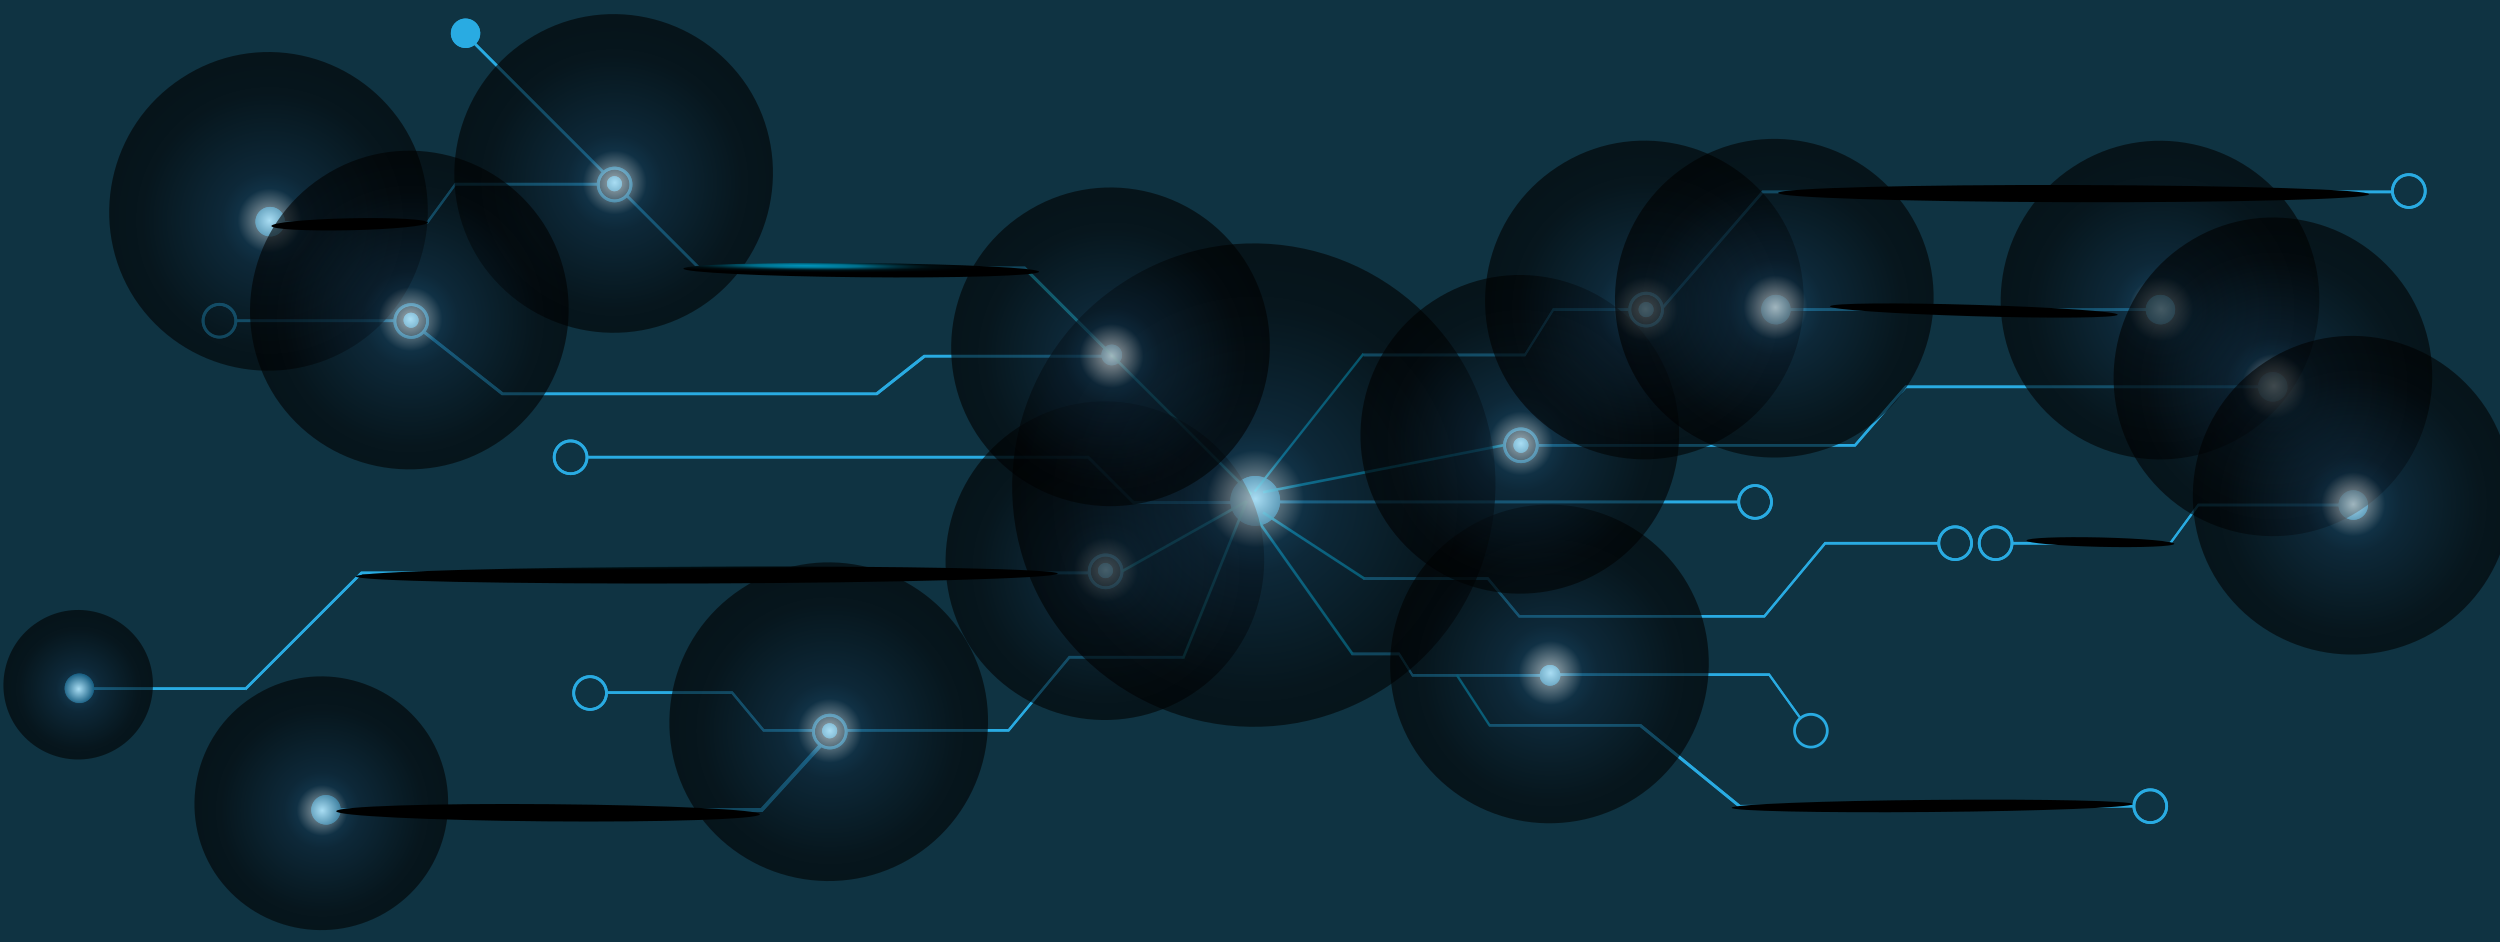 <?xml version="1.0" encoding="UTF-8"?>
<svg xmlns="http://www.w3.org/2000/svg" xmlns:xlink="http://www.w3.org/1999/xlink" viewBox="0 0 4232 1595.4">
  <rect x="0" y="0" width="4232" height="1595.4" fill="#808080" stroke="none"/>
  <defs>
    <style>
      .cls-1 {
        fill: url(#Unbenannter_Verlauf_157-3);
      }

      .cls-1, .cls-2, .cls-3, .cls-4, .cls-5, .cls-6, .cls-7, .cls-8, .cls-9, .cls-10, .cls-11, .cls-12, .cls-13, .cls-14, .cls-15, .cls-16, .cls-17, .cls-18, .cls-19, .cls-20, .cls-21, .cls-22, .cls-23, .cls-24, .cls-25 {
        isolation: isolate;
      }

      .cls-1, .cls-2, .cls-3, .cls-8, .cls-11, .cls-13, .cls-15, .cls-21 {
        mix-blend-mode: screen;
      }

      .cls-2 {
        fill: url(#Unbenannter_Verlauf_157-8);
      }

      .cls-26 {
        fill: #29abe2;
      }

      .cls-3 {
        fill: url(#Unbenannter_Verlauf_157-4);
      }

      .cls-27 {
        stroke: #20c7e2;
      }

      .cls-27, .cls-28, .cls-29 {
        fill: none;
        stroke-miterlimit: 10;
      }

      .cls-27, .cls-29 {
        stroke-width: 4.5px;
      }

      .cls-4 {
        fill: url(#Unbenannter_Verlauf_193-8);
      }

      .cls-4, .cls-5, .cls-6, .cls-7, .cls-9, .cls-10, .cls-14, .cls-16, .cls-17, .cls-18, .cls-19, .cls-20, .cls-22, .cls-23, .cls-24, .cls-25 {
        mix-blend-mode: color-dodge;
        opacity: .6;
      }

      .cls-5 {
        fill: url(#Unbenannter_Verlauf_193-12);
      }

      .cls-6 {
        fill: url(#Unbenannter_Verlauf_193-7);
      }

      .cls-7 {
        fill: url(#Unbenannter_Verlauf_193-14);
      }

      .cls-8 {
        fill: url(#Unbenannter_Verlauf_157-5);
      }

      .cls-28 {
        stroke-width: 4px;
      }

      .cls-28, .cls-29 {
        stroke: #0dc8f9;
      }

      .cls-9 {
        fill: url(#Unbenannter_Verlauf_193-13);
      }

      .cls-10 {
        fill: url(#Unbenannter_Verlauf_193-10);
      }

      .cls-11 {
        fill: url(#Unbenannter_Verlauf_157-7);
      }

      .cls-30 {
        fill: #0f3342;
      }

      .cls-13 {
        fill: url(#Unbenannter_Verlauf_157);
      }

      .cls-14 {
        fill: url(#Unbenannter_Verlauf_193-4);
      }

      .cls-15 {
        fill: url(#Unbenannter_Verlauf_157-2);
      }

      .cls-16 {
        fill: url(#Unbenannter_Verlauf_193-2);
      }

      .cls-17 {
        fill: url(#Unbenannter_Verlauf_193);
      }

      .cls-18 {
        fill: url(#Unbenannter_Verlauf_193-5);
      }

      .cls-19 {
        fill: url(#Unbenannter_Verlauf_193-16);
      }

      .cls-20 {
        fill: url(#Unbenannter_Verlauf_193-9);
      }

      .cls-31 {
        mix-blend-mode: overlay;
      }

      .cls-21 {
        fill: url(#Unbenannter_Verlauf_157-6);
      }

      .cls-22 {
        fill: url(#Unbenannter_Verlauf_193-15);
      }

      .cls-23 {
        fill: url(#Unbenannter_Verlauf_193-6);
      }

      .cls-24 {
        fill: url(#Unbenannter_Verlauf_193-11);
      }

      .cls-25 {
        fill: url(#Unbenannter_Verlauf_193-3);
      }
    </style>
    <radialGradient id="Unbenannter_Verlauf_193" data-name="Unbenannter Verlauf 193" cx="3157.4" cy="5200.2" fx="3157.4" fy="5200.2" r="270.8" gradientTransform="translate(7121.2 114.2) rotate(-123.1) scale(1 -1)" gradientUnits="userSpaceOnUse">
      <stop offset="0" stop-color="#fff"/>
      <stop offset=".2" stop-color="#113047"/>
      <stop offset=".3" stop-color="#0c2132"/>
      <stop offset=".6" stop-color="#050f16"/>
      <stop offset=".8" stop-color="#010305"/>
      <stop offset="1" stop-color="#000"/>
    </radialGradient>
    <radialGradient id="Unbenannter_Verlauf_193-2" data-name="Unbenannter Verlauf 193" cx="3422.7" cy="5724.7" fx="3422.7" fy="5724.7" r="270.8" xlink:href="#Unbenannter_Verlauf_193"/>
    <radialGradient id="Unbenannter_Verlauf_193-3" data-name="Unbenannter Verlauf 193" cx="3152.6" cy="5616.1" fx="3152.6" fy="5616.1" r="270.8" xlink:href="#Unbenannter_Verlauf_193"/>
    <radialGradient id="Unbenannter_Verlauf_193-4" data-name="Unbenannter Verlauf 193" cx="2934.7" cy="6428.6" fx="2934.7" fy="6428.6" r="127" xlink:href="#Unbenannter_Verlauf_193"/>
    <radialGradient id="Unbenannter_Verlauf_193-5" data-name="Unbenannter Verlauf 193" cx="2537.4" cy="6195.5" fx="2537.4" fy="6195.5" r="215.6" xlink:href="#Unbenannter_Verlauf_193"/>
    <radialGradient id="Unbenannter_Verlauf_193-6" data-name="Unbenannter Verlauf 193" cx="2181.2" cy="5402" fx="2181.2" fy="5402" r="270.8" xlink:href="#Unbenannter_Verlauf_193"/>
    <radialGradient id="Unbenannter_Verlauf_193-7" data-name="Unbenannter Verlauf 193" cx="2154.2" cy="4861.5" fx="2154.2" fy="4861.5" r="270.8" xlink:href="#Unbenannter_Verlauf_193"/>
    <radialGradient id="Unbenannter_Verlauf_193-8" data-name="Unbenannter Verlauf 193" cx="2116.5" cy="4584" fx="2116.5" fy="4584" r="410.8" xlink:href="#Unbenannter_Verlauf_193"/>
    <radialGradient id="Unbenannter_Verlauf_193-9" data-name="Unbenannter Verlauf 193" cx="1596.8" cy="4326.5" fx="1596.8" fy="4326.5" r="270.8" xlink:href="#Unbenannter_Verlauf_193"/>
    <radialGradient id="Unbenannter_Verlauf_193-10" data-name="Unbenannter Verlauf 193" cx="1949.8" cy="4156.3" fx="1949.8" fy="4156.3" r="270.8" xlink:href="#Unbenannter_Verlauf_193"/>
    <radialGradient id="Unbenannter_Verlauf_193-11" data-name="Unbenannter Verlauf 193" cx="2025.1" cy="3855.4" fx="2025.1" fy="3855.4" r="270.8" xlink:href="#Unbenannter_Verlauf_193"/>
    <radialGradient id="Unbenannter_Verlauf_193-12" data-name="Unbenannter Verlauf 193" cx="1907.5" cy="3669.6" fx="1907.5" fy="3669.6" r="270.8" xlink:href="#Unbenannter_Verlauf_193"/>
    <radialGradient id="Unbenannter_Verlauf_193-13" data-name="Unbenannter Verlauf 193" cx="1548.3" cy="3124.4" fx="1548.3" fy="3124.4" r="270.8" xlink:href="#Unbenannter_Verlauf_193"/>
    <radialGradient id="Unbenannter_Verlauf_193-14" data-name="Unbenannter Verlauf 193" cx="1335.1" cy="3035.2" fx="1335.1" fy="3035.2" r="270.8" xlink:href="#Unbenannter_Verlauf_193"/>
    <radialGradient id="Unbenannter_Verlauf_193-15" data-name="Unbenannter Verlauf 193" cx="1094" cy="3032.2" fx="1094" fy="3032.2" r="270.8" xlink:href="#Unbenannter_Verlauf_193"/>
    <radialGradient id="Unbenannter_Verlauf_193-16" data-name="Unbenannter Verlauf 193" cx="2452.2" cy="4655.9" fx="2452.2" fy="4655.9" xlink:href="#Unbenannter_Verlauf_193"/>
    <radialGradient id="Unbenannter_Verlauf_157" data-name="Unbenannter Verlauf 157" cx="408.1" cy="1795" fx="408.1" fy="1795" r="7.2" gradientTransform="translate(-23457.3 -3232.7) rotate(.1) scale(69.4 1.9) skewX(-.7)" gradientUnits="userSpaceOnUse">
      <stop offset="0" stop-color="#00caff"/>
      <stop offset="0" stop-color="#00c3f7"/>
      <stop offset="0" stop-color="#0096bd"/>
      <stop offset=".3" stop-color="#006e8b"/>
      <stop offset=".4" stop-color="#004c60"/>
      <stop offset=".5" stop-color="#00303d"/>
      <stop offset=".6" stop-color="#001b22"/>
      <stop offset=".7" stop-color="#000c0f"/>
      <stop offset=".9" stop-color="#000203"/>
      <stop offset="1" stop-color="#000"/>
    </radialGradient>
    <radialGradient id="Unbenannter_Verlauf_157-2" data-name="Unbenannter Verlauf 157" cx="418.9" cy="2072.9" fx="418.9" fy="2072.9" r="7.2" gradientTransform="translate(-10048.3 -2538.5) rotate(1.7) scale(33.8 1.3) skewX(-.6)" xlink:href="#Unbenannter_Verlauf_157"/>
    <radialGradient id="Unbenannter_Verlauf_157-3" data-name="Unbenannter Verlauf 157" cx="429.6" cy="3394.5" fx="429.6" fy="3394.5" r="7.2" gradientTransform="translate(-15238.2 -3140.4) rotate(-.5) scale(47.1 1.4) skewX(-.7)" xlink:href="#Unbenannter_Verlauf_157"/>
    <radialGradient id="Unbenannter_Verlauf_157-4" data-name="Unbenannter Verlauf 157" cx="413.6" cy="2726.4" fx="413.6" fy="2726.4" r="7.2" gradientTransform="translate(-3297.9 -2131.3) rotate(1.3) scale(17.3 1.1) skewX(-.3)" xlink:href="#Unbenannter_Verlauf_157"/>
    <radialGradient id="Unbenannter_Verlauf_157-5" data-name="Unbenannter Verlauf 157" cx="382" cy="2266.9" fx="382" fy="2266.9" r="7.2" gradientTransform="translate(-28165.7 -3253.3) rotate(-.2) scale(82.4 1.9) skewX(-.7)" xlink:href="#Unbenannter_Verlauf_157"/>
    <radialGradient id="Unbenannter_Verlauf_157-6" data-name="Unbenannter Verlauf 157" cx="382.5" cy="1886.5" fx="382.5" fy="1886.5" r="7.2" gradientTransform="translate(-13734.1 -2700.4) rotate(.5) scale(41.7 1.6) skewX(-.6)" xlink:href="#Unbenannter_Verlauf_157"/>
    <radialGradient id="Unbenannter_Verlauf_157-7" data-name="Unbenannter Verlauf 157" cx="371.7" cy="1814.5" fx="371.7" fy="1814.5" r="7.2" gradientTransform="translate(-6223.1 -1927.5) rotate(-1.3) scale(18.4 1.3) skewX(-.2)" xlink:href="#Unbenannter_Verlauf_157"/>
    <radialGradient id="Unbenannter_Verlauf_157-8" data-name="Unbenannter Verlauf 157" cx="382.6" cy="2571.9" fx="382.6" fy="2571.9" r="7.2" gradientTransform="translate(-16833.1 -3765.3) rotate(.4) scale(49.7 1.9) skewX(-.6)" xlink:href="#Unbenannter_Verlauf_157"/>
  </defs>
  <g class="cls-12">
    <g id="Layer_1">
      <rect class="cls-30" x="-1.3" y="-11.7" width="4233.8" height="1606.9"/>
      <g>
        <g>
          <g>
            <path class="cls-26" d="M1882,618.4c-6.7,0-12.7-3.7-15.7-9.7-2.1-4.2-2.4-8.9-.9-13.4,1.5-4.4,4.6-8,8.8-10.1,2.4-1.2,5-1.8,7.7-1.8,6.7,0,12.7,3.7,15.7,9.7,4.3,8.6.7,19.2-7.9,23.5-2.4,1.2-5.1,1.8-7.7,1.8Z"/>
            <path class="cls-26" d="M2111.1,867.2c-9.1,0-16.6-6.9-17.4-15.9-.4-4.7,1-9.2,4-12.8,3-3.6,7.2-5.8,11.9-6.2h.2c10.6,0,18,6.8,18.8,15.9.4,4.7-1,9.2-4,12.8-3,3.6-7.2,5.8-11.9,6.2h-1.6Z"/>
          </g>
          <rect class="cls-26" x="2110.7" y="847.5" width="832.6" height="4.4"/>
          <polygon class="cls-26" points="2987.5 1045.4 2571 1045.4 2517.9 981.6 2308.2 981.6 2308.2 977.2 2519.4 977.2 2572.5 1041.1 2986 1041.1 3088.8 917.4 3281.9 917.4 3281.9 921.8 3090.3 921.8 2987.5 1045.4"/>
          <polygon class="cls-26" points="2624 1145.4 2390.5 1145.4 2367.8 1109.1 2288.1 1109.1 2288.1 1104.7 2369 1104.7 2391.7 1141 2624 1141 2624 1145.4"/>
          <rect class="cls-26" x="110.2" y="1163.6" width="304.5" height="4.4"/>
          <polygon class="cls-26" points="3610.8 1366.9 2943.6 1366.9 2775.4 1230 2520.7 1230 2520.7 1225.6 2777.7 1225.6 2945.8 1362.6 3610.8 1362.6 3610.8 1366.9"/>
          <polygon class="cls-26" points="3674.5 921.8 3404.5 921.8 3404.5 917.4 3673.2 917.4 3720.6 852.7 3962.4 852.7 3962.4 857 3721.9 857 3674.5 921.8"/>
          <polygon class="cls-26" points="2582 603.1 2308.2 603.1 2308.2 598.7 2580.8 598.7 2628.8 521.9 2756.5 521.9 2756.5 526.3 2630 526.3 2582 603.1"/>
          <rect class="cls-26" x="2999.8" y="521.9" width="639.2" height="4.4"/>
          <polygon class="cls-26" points="3141 756 2604.7 756 2604.7 751.6 3139.4 751.6 3225.2 652.6 3827.4 652.6 3827.4 657 3226.8 657 3141 756"/>
          <g>
            <polyline class="cls-26" points="1023.1 290.2 791.5 58.6 785.3 58.6 1019.4 292.6"/>
            <path class="cls-26" d="M1059.1,332.4l122.9,123c1.8-1,0-3,1.9-3.9-2,1,0,2.9-1.9,3.9l.2.2h551.2l146.6,146.6,3.1-3.1-147.8-147.8h-551.2l-121.9-121.9"/>
          </g>
          <polygon class="cls-26" points="4050.2 322.7 2983.1 322.7 2812.2 520.4 2814.9 523.5 2984.7 327.1 4050.2 327.1 4050.2 322.7"/>
          <polygon class="cls-26" points="3044.8 1214.8 3049.2 1214.8 2995.6 1139.9 2623.7 1139.9 2623.7 1144.3 2994.3 1144.3 3044.8 1214.8"/>
          <g>
            <path class="cls-26" d="M3378.2,891.7c-15.4,0-27.9,12.5-27.9,27.9s12.5,27.9,27.9,27.9,27.9-12.5,27.9-27.9-12.5-27.9-27.9-27.9ZM3378.2,947.1c-15.2,0-27.6-12.4-27.6-27.6s12.4-27.6,27.6-27.6,27.6,12.4,27.6,27.6-12.4,27.6-27.6,27.6Z"/>
            <path class="cls-26" d="M3378.2,949.6c-16.6,0-30.1-13.5-30.1-30.1s13.5-30.1,30.1-30.1,30.1,13.5,30.1,30.1-13.5,30.1-30.1,30.1ZM3378.2,894.2c-14,0-25.4,11.4-25.4,25.4s11.4,25.4,25.4,25.4,25.4-11.4,25.4-25.4-11.4-25.4-25.4-25.4Z"/>
          </g>
          <g>
            <path class="cls-26" d="M3309.7,891.7c-15.4,0-27.9,12.5-27.9,27.9s12.5,27.9,27.9,27.9,27.9-12.5,27.9-27.9-12.5-27.9-27.9-27.9ZM3309.7,947.1c-15.2,0-27.6-12.4-27.6-27.6s12.4-27.6,27.6-27.6,27.6,12.4,27.6,27.6-12.4,27.6-27.6,27.6Z"/>
            <path class="cls-26" d="M3309.7,949.6c-16.6,0-30.1-13.5-30.1-30.1s13.5-30.1,30.1-30.1,30.1,13.5,30.1,30.1-13.5,30.1-30.1,30.1ZM3309.7,894.2c-14,0-25.4,11.4-25.4,25.4s11.4,25.4,25.4,25.4,25.4-11.4,25.4-25.4-11.4-25.4-25.4-25.4Z"/>
          </g>
          <g>
            <path class="cls-26" d="M2971,821.8c-15.4,0-27.9,12.5-27.9,27.9s12.5,27.9,27.9,27.9,27.9-12.5,27.9-27.9-12.5-27.9-27.9-27.9ZM2971,877.3c-15.2,0-27.6-12.4-27.6-27.6s12.4-27.6,27.6-27.6,27.6,12.4,27.6,27.6-12.4,27.6-27.6,27.6Z"/>
            <path class="cls-26" d="M2971,879.8c-16.6,0-30.1-13.5-30.1-30.1s13.5-30.1,30.1-30.1,30.1,13.5,30.1,30.1-13.5,30.1-30.1,30.1ZM2971,824.3c-14,0-25.4,11.4-25.4,25.4s11.4,25.4,25.4,25.4,25.4-11.4,25.4-25.4-11.4-25.4-25.4-25.4Z"/>
          </g>
          <g>
            <path class="cls-26" d="M3640,1336.9c-15.4,0-27.9,12.5-27.9,27.9s12.5,27.9,27.9,27.9,27.9-12.5,27.9-27.9-12.5-27.9-27.9-27.9ZM3640,1392.3c-15.2,0-27.6-12.4-27.6-27.6s12.4-27.6,27.6-27.6,27.6,12.4,27.6,27.6-12.4,27.6-27.6,27.6Z"/>
            <path class="cls-26" d="M3640,1394.8c-16.6,0-30.1-13.5-30.1-30.1s13.5-30.1,30.1-30.1,30.1,13.5,30.1,30.1-13.5,30.1-30.1,30.1ZM3640,1339.4c-14,0-25.4,11.4-25.4,25.4s11.4,25.4,25.4,25.4,25.4-11.4,25.4-25.4-11.4-25.4-25.4-25.4Z"/>
          </g>
          <g>
            <path class="cls-26" d="M2574.6,726c-15.4,0-27.9,12.5-27.9,27.9s12.5,27.9,27.9,27.9,27.9-12.5,27.9-27.9-12.5-27.9-27.9-27.9ZM2574.6,781.4c-15.2,0-27.6-12.4-27.6-27.6s12.4-27.6,27.6-27.6,27.6,12.4,27.6,27.6-12.4,27.6-27.6,27.6Z"/>
            <path class="cls-26" d="M2574.6,783.9c-16.6,0-30.1-13.5-30.1-30.1s13.5-30.1,30.1-30.1,30.1,13.5,30.1,30.1-13.5,30.1-30.1,30.1ZM2574.6,728.5c-14,0-25.4,11.4-25.4,25.4s11.4,25.4,25.4,25.4,25.4-11.4,25.4-25.4-11.4-25.4-25.4-25.4Z"/>
          </g>
          <g>
            <path class="cls-26" d="M2786.6,496.3c-15.4,0-27.9,12.5-27.9,27.9s12.5,27.9,27.9,27.9,27.9-12.5,27.9-27.9-12.5-27.9-27.9-27.9ZM2786.6,551.7c-15.2,0-27.6-12.4-27.6-27.6s12.4-27.6,27.6-27.6,27.6,12.4,27.6,27.6-12.4,27.6-27.6,27.6Z"/>
            <path class="cls-26" d="M2786.6,554.2c-16.6,0-30.1-13.5-30.1-30.1s13.5-30.1,30.1-30.1,30.1,13.5,30.1,30.1-13.5,30.1-30.1,30.1ZM2786.6,498.8c-14,0-25.4,11.4-25.4,25.4s11.4,25.4,25.4,25.4,25.4-11.4,25.4-25.4-11.4-25.4-25.4-25.4Z"/>
          </g>
          <path class="cls-26" d="M2124.9,890c-16.1,0-30.6-9-37.7-23.4-5-10.1-5.8-21.5-2.2-32.1,3.6-10.7,11.1-19.3,21.2-24.3,5.9-2.9,12.1-4.4,18.6-4.4,16.1,0,30.6,9,37.8,23.4,10.3,20.8,1.7,46.1-19.1,56.4-5.9,2.9-12.2,4.4-18.6,4.4Z"/>
          <path class="cls-26" d="M3006.3,549c-9.5,0-18.1-5.3-22.3-13.8-3-6-3.4-12.7-1.3-19,2.1-6.3,6.6-11.4,12.5-14.4,3.5-1.7,7.2-2.6,11-2.6,9.5,0,18.1,5.3,22.4,13.9,6.1,12.3,1,27.3-11.3,33.4-3.5,1.7-7.2,2.6-11,2.6Z"/>
          <path class="cls-26" d="M2786.6,536.8c-4.9,0-9.2-2.7-11.4-7.1-1.5-3-1.7-6.5-.7-9.7,1.1-3.2,3.4-5.8,6.4-7.3,1.8-.9,3.7-1.3,5.6-1.3,4.9,0,9.2,2.7,11.4,7.1,3.1,6.3.5,13.9-5.8,17-1.8.9-3.7,1.3-5.6,1.3Z"/>
          <path class="cls-26" d="M2574.7,766.5c-4.9,0-9.2-2.7-11.4-7.1-1.5-3-1.7-6.5-.7-9.7,1.1-3.2,3.4-5.8,6.4-7.3,1.8-.9,3.7-1.3,5.6-1.3,4.9,0,9.2,2.7,11.4,7.1,3.1,6.3.5,13.9-5.8,17-1.8.9-3.7,1.3-5.6,1.3Z"/>
          <path class="cls-26" d="M3657.2,549c-9.5,0-18.1-5.3-22.3-13.8-3-6-3.4-12.7-1.3-19,2.1-6.3,6.6-11.4,12.5-14.4,3.5-1.7,7.2-2.6,11-2.6,9.5,0,18.1,5.3,22.4,13.9,6.1,12.3,1,27.3-11.3,33.4-3.5,1.7-7.2,2.6-11,2.6Z"/>
          <path class="cls-26" d="M3847.3,679.7c-9.5,0-18.1-5.3-22.3-13.8-3-6-3.4-12.7-1.3-19,2.1-6.3,6.6-11.4,12.5-14.4,3.5-1.7,7.2-2.6,11-2.6,9.5,0,18.1,5.3,22.4,13.9,6.1,12.3,1,27.3-11.3,33.4-3.5,1.7-7.2,2.6-11,2.6Z"/>
          <path class="cls-26" d="M3983.6,879.8c-9.5,0-18.1-5.3-22.3-13.8-3-6-3.4-12.7-1.3-19,2.1-6.3,6.6-11.4,12.5-14.4,3.5-1.7,7.2-2.6,11-2.6,9.5,0,18.1,5.3,22.4,13.9,6.1,12.3,1,27.3-11.3,33.4-3.5,1.7-7.2,2.6-11,2.6Z"/>
          <path class="cls-26" d="M2624,1160.7c-6.7,0-12.7-3.7-15.7-9.7-2.1-4.2-2.4-8.9-.9-13.4,1.5-4.4,4.6-8,8.8-10.1,2.4-1.2,5-1.8,7.7-1.8,6.7,0,12.7,3.7,15.7,9.7,4.3,8.6.7,19.2-7.9,23.5-2.4,1.2-5.1,1.8-7.7,1.8Z"/>
          <polygon class="cls-26" points="1917.9 852.9 2110.2 852.9 2110.2 848.5 1919.7 848.5 1842.9 771.7 995.8 771.7 995.8 776.1 1841.1 776.1 1917.9 852.9"/>
          <g>
            <polyline class="cls-26" points="715.4 563.3 849.4 668.9 1485.1 668.9 1566.1 605.1 1886.2 605.1 1886.2 600.7 1563.8 600.7 1482.8 664.5 851.7 664.5 718.8 559.8"/>
            <polyline class="cls-26" points="668.6 540.8 399.9 540.8 399.9 545.2 668.5 545.2"/>
          </g>
          <g>
            <path class="cls-26" d="M4077.7,295.5c-15.4,0-27.9,12.5-27.9,27.9s12.5,27.9,27.9,27.9,27.9-12.5,27.9-27.9-12.5-27.9-27.9-27.9ZM4077.7,351c-15.2,0-27.6-12.4-27.6-27.6s12.4-27.6,27.6-27.6,27.6,12.4,27.6,27.6-12.4,27.6-27.6,27.6Z"/>
            <path class="cls-26" d="M4077.7,353.5c-16.6,0-30.1-13.5-30.1-30.1s13.5-30.1,30.1-30.1,30.1,13.5,30.1,30.1-13.5,30.1-30.1,30.1ZM4077.7,298c-14,0-25.4,11.4-25.4,25.4s11.4,25.4,25.4,25.4,25.4-11.4,25.4-25.4-11.4-25.4-25.4-25.4Z"/>
          </g>
          <g>
            <polyline class="cls-26" points="1376.8 1238.4 1291.7 1238.4 1238.6 1174.6 1028.9 1174.6 1028.9 1170.3 1240.1 1170.3 1293.2 1234.1 1376.9 1234.1"/>
            <polyline class="cls-26" points="1431.9 1234.1 1706.7 1234.1 1809.5 1110.4 2002.6 1110.4 2002.6 1114.8 1811 1114.8 1708.2 1238.4 1432.1 1238.4"/>
          </g>
          <polygon class="cls-26" points="1845.8 967.6 611.1 967.6 413.4 1165.3 416.5 1168.4 612.9 972 1845.8 972 1845.8 967.6"/>
          <g>
            <path class="cls-26" d="M1871.4,978.6c-4.9,0-9.2-2.7-11.4-7.1-1.5-3-1.7-6.5-.7-9.7,1.1-3.2,3.4-5.8,6.4-7.3,1.8-.9,3.7-1.3,5.6-1.3,4.9,0,9.2,2.7,11.4,7.1,3.1,6.3.5,13.9-5.8,17-1.8.9-3.7,1.3-5.6,1.3Z"/>
            <g>
              <path class="cls-26" d="M1871.6,939.4c-15.4,0-27.9,12.5-27.9,27.9s12.5,27.9,27.9,27.9,27.9-12.5,27.9-27.9-12.5-27.9-27.9-27.9ZM1871.6,994.8c-15.2,0-27.6-12.4-27.6-27.6s12.4-27.6,27.6-27.6,27.6,12.4,27.6,27.6-12.4,27.6-27.6,27.6Z"/>
              <path class="cls-26" d="M1871.6,997.3c-16.6,0-30.1-13.5-30.1-30.1s13.5-30.1,30.1-30.1,30.1,13.5,30.1,30.1-13.5,30.1-30.1,30.1ZM1871.6,941.9c-14,0-25.4,11.4-25.4,25.4s11.4,25.4,25.4,25.4,25.4-11.4,25.4-25.4-11.4-25.4-25.4-25.4Z"/>
            </g>
          </g>
          <path class="cls-26" d="M788.1,81.2c-9.5,0-18.1-5.3-22.3-13.8-3-6-3.4-12.7-1.3-19,2.1-6.3,6.6-11.4,12.5-14.4,3.5-1.7,7.2-2.6,11-2.6,9.5,0,18.1,5.3,22.4,13.9,6.1,12.3,1,27.3-11.3,33.4-3.5,1.7-7.2,2.6-11,2.6Z"/>
          <path class="cls-26" d="M134.4,1190c-9.5,0-18.1-5.3-22.3-13.8-3-6-3.4-12.7-1.3-19,2.1-6.3,6.6-11.4,12.5-14.4,3.5-1.7,7.2-2.6,11-2.6,9.5,0,18.1,5.3,22.4,13.9,6.1,12.3,1,27.3-11.3,33.4-3.5,1.7-7.2,2.6-11,2.6Z"/>
          <g>
            <path class="cls-26" d="M371.5,515.1c-15.4,0-27.9,12.5-27.9,27.9s12.5,27.9,27.9,27.9,27.9-12.5,27.9-27.9-12.5-27.9-27.9-27.9ZM371.5,570.5c-15.2,0-27.6-12.4-27.6-27.6s12.4-27.6,27.6-27.6,27.6,12.4,27.6,27.6-12.4,27.6-27.6,27.6Z"/>
            <path class="cls-26" d="M371.5,573c-16.6,0-30.1-13.5-30.1-30.1s13.5-30.1,30.1-30.1,30.1,13.5,30.1,30.1-13.5,30.1-30.1,30.1ZM371.5,517.6c-14,0-25.4,11.4-25.4,25.4s11.4,25.4,25.4,25.4,25.4-11.4,25.4-25.4-11.4-25.4-25.4-25.4Z"/>
          </g>
          <g>
            <path class="cls-26" d="M965.9,746.3c-15.4,0-27.9,12.5-27.9,27.9s12.5,27.9,27.9,27.9,27.9-12.5,27.9-27.9-12.5-27.9-27.9-27.9ZM965.9,801.7c-15.2,0-27.6-12.4-27.6-27.6s12.4-27.6,27.6-27.6,27.6,12.4,27.6,27.6-12.4,27.6-27.6,27.6Z"/>
            <path class="cls-26" d="M965.9,804.2c-16.6,0-30.1-13.5-30.1-30.1s13.5-30.1,30.1-30.1,30.1,13.5,30.1,30.1-13.5,30.1-30.1,30.1ZM965.9,748.8c-14,0-25.4,11.4-25.4,25.4s11.4,25.4,25.4,25.4,25.4-11.4,25.4-25.4-11.4-25.4-25.4-25.4Z"/>
          </g>
          <g>
            <path class="cls-26" d="M998.9,1145.3c-15.4,0-27.9,12.5-27.9,27.9s12.5,27.9,27.9,27.9,27.9-12.5,27.9-27.9-12.5-27.9-27.9-27.9ZM998.9,1200.7c-15.2,0-27.6-12.4-27.6-27.6s12.4-27.6,27.6-27.6,27.6,12.4,27.6,27.6-12.4,27.6-27.6,27.6Z"/>
            <path class="cls-26" d="M998.9,1203.2c-16.6,0-30.1-13.5-30.1-30.1s13.5-30.1,30.1-30.1,30.1,13.5,30.1,30.1-13.5,30.1-30.1,30.1ZM998.9,1147.8c-14,0-25.4,11.4-25.4,25.4s11.4,25.4,25.4,25.4,25.4-11.4,25.4-25.4-11.4-25.4-25.4-25.4Z"/>
          </g>
          <polygon class="cls-26" points="1385.3 1261.2 1393.8 1261.2 1290.7 1374.4 575.7 1374.4 575.7 1367.8 1288.2 1367.8 1385.3 1261.2"/>
          <path class="cls-26" d="M551.8,1395.8c-9.5,0-18.1-5.3-22.3-13.8-3-6-3.4-12.7-1.3-19,2.1-6.3,6.6-11.4,12.5-14.4,3.5-1.7,7.2-2.6,11-2.6,9.5,0,18.1,5.3,22.4,13.9,6.1,12.3,1,27.3-11.3,33.4-3.5,1.7-7.2,2.6-11,2.6Z"/>
          <polygon class="cls-26" points="724.2 378.7 454.2 378.7 454.2 374.3 722.8 374.3 770.2 309.6 1012.1 309.6 1012.1 314 771.5 314 724.2 378.7"/>
          <g>
            <path class="cls-26" d="M1404.5,1249.8c-4.9,0-9.2-2.7-11.4-7.1-1.5-3-1.7-6.5-.7-9.7,1.1-3.2,3.4-5.8,6.4-7.3,1.8-.9,3.7-1.3,5.6-1.3,4.9,0,9.2,2.7,11.4,7.1,3.1,6.3.5,13.9-5.8,17-1.8.9-3.7,1.3-5.6,1.3Z"/>
            <g>
              <path class="cls-26" d="M1404.7,1210.6c-15.4,0-27.9,12.5-27.9,27.9s12.5,27.9,27.9,27.9,27.9-12.5,27.9-27.9-12.5-27.9-27.9-27.9ZM1404.7,1266c-15.2,0-27.6-12.4-27.6-27.6s12.4-27.6,27.6-27.6,27.6,12.4,27.6,27.6-12.4,27.6-27.6,27.6Z"/>
              <path class="cls-26" d="M1404.7,1268.5c-16.6,0-30.1-13.5-30.1-30.1s13.5-30.1,30.1-30.1,30.1,13.5,30.1,30.1-13.5,30.1-30.1,30.1ZM1404.7,1213.1c-14,0-25.4,11.4-25.4,25.4s11.4,25.4,25.4,25.4,25.4-11.4,25.4-25.4-11.4-25.4-25.4-25.4Z"/>
            </g>
          </g>
          <g>
            <path class="cls-26" d="M1040.2,323.7c-4.9,0-9.2-2.7-11.4-7.1-1.5-3-1.7-6.5-.7-9.7,1.1-3.2,3.4-5.8,6.4-7.3,1.8-.9,3.7-1.3,5.6-1.3,4.9,0,9.2,2.7,11.4,7.1,3.1,6.3.5,13.9-5.8,17-1.8.9-3.7,1.3-5.6,1.3Z"/>
            <g>
              <path class="cls-26" d="M1040.4,284.5c-15.4,0-27.9,12.5-27.9,27.9s12.5,27.9,27.9,27.9,27.9-12.5,27.9-27.9-12.5-27.9-27.9-27.9ZM1040.4,339.9c-15.2,0-27.6-12.4-27.6-27.6s12.4-27.6,27.6-27.6,27.6,12.4,27.6,27.6-12.4,27.6-27.6,27.6Z"/>
              <path class="cls-26" d="M1040.4,342.4c-16.6,0-30.1-13.5-30.1-30.1s13.5-30.1,30.1-30.1,30.1,13.5,30.1,30.1-13.5,30.1-30.1,30.1ZM1040.4,287c-14,0-25.4,11.4-25.4,25.4s11.4,25.4,25.4,25.4,25.4-11.4,25.4-25.4-11.4-25.4-25.4-25.4Z"/>
            </g>
          </g>
          <g>
            <path class="cls-26" d="M695.9,554.8c-4.9,0-9.2-2.7-11.4-7.1-1.5-3-1.7-6.5-.7-9.7,1.1-3.2,3.4-5.8,6.4-7.3,1.8-.9,3.7-1.3,5.6-1.3,4.9,0,9.2,2.7,11.4,7.1,3.1,6.3.5,13.9-5.8,17-1.8.9-3.7,1.3-5.6,1.3Z"/>
            <g>
              <path class="cls-26" d="M696.1,515.5c-15.4,0-27.9,12.5-27.9,27.9s12.5,27.9,27.9,27.9,27.9-12.5,27.9-27.9-12.5-27.9-27.9-27.9ZM696.1,571c-15.2,0-27.6-12.4-27.6-27.6s12.4-27.6,27.6-27.6,27.6,12.4,27.6,27.6-12.4,27.6-27.6,27.6Z"/>
              <path class="cls-26" d="M696.1,573.5c-16.6,0-30.1-13.5-30.1-30.1s13.5-30.1,30.1-30.1,30.1,13.5,30.1,30.1-13.5,30.1-30.1,30.1ZM696.1,518c-14,0-25.4,11.4-25.4,25.4s11.4,25.4,25.4,25.4,25.4-11.4,25.4-25.4-11.4-25.4-25.4-25.4Z"/>
            </g>
          </g>
          <path class="cls-26" d="M457.3,400.1c-9.5,0-18.1-5.3-22.3-13.8-3-6-3.4-12.7-1.3-19,2.1-6.3,6.6-11.4,12.5-14.4,3.5-1.7,7.2-2.6,11-2.6,9.5,0,18.1,5.3,22.4,13.9,6.1,12.3,1,27.3-11.3,33.4-3.5,1.7-7.2,2.6-11,2.6Z"/>
        </g>
        <g class="cls-31">
          <g>
            <path class="cls-26" d="M1882,618.4c-6.7,0-12.7-3.7-15.7-9.7-2.1-4.2-2.4-8.9-.9-13.4,1.5-4.4,4.6-8,8.8-10.1,2.4-1.2,5-1.8,7.7-1.8,6.7,0,12.7,3.7,15.7,9.7,4.3,8.6.7,19.2-7.9,23.5-2.4,1.2-5.1,1.8-7.7,1.8Z"/>
            <path class="cls-26" d="M2111.1,867.2c-9.1,0-16.6-6.9-17.4-15.9-.4-4.7,1-9.2,4-12.8,3-3.6,7.2-5.8,11.9-6.2h.2c10.6,0,18,6.8,18.8,15.9.4,4.7-1,9.2-4,12.8-3,3.6-7.2,5.8-11.9,6.2h-1.6Z"/>
          </g>
          <rect class="cls-26" x="2110.7" y="847.5" width="832.6" height="4.4"/>
          <polygon class="cls-26" points="2987.5 1045.4 2571 1045.4 2517.9 981.6 2308.2 981.6 2308.2 977.2 2519.4 977.2 2572.5 1041.1 2986 1041.1 3088.8 917.4 3281.9 917.4 3281.9 921.8 3090.3 921.8 2987.5 1045.4"/>
          <polygon class="cls-26" points="2624 1145.4 2390.5 1145.4 2367.8 1109.1 2288.1 1109.1 2288.1 1104.7 2369 1104.7 2391.7 1141 2624 1141 2624 1145.4"/>
          <rect class="cls-26" x="110.2" y="1163.6" width="304.5" height="4.4"/>
          <polygon class="cls-26" points="3610.8 1366.9 2943.6 1366.9 2775.4 1230 2520.7 1230 2520.7 1225.6 2777.7 1225.6 2945.8 1362.6 3610.8 1362.6 3610.8 1366.9"/>
          <polygon class="cls-26" points="3674.5 921.8 3404.5 921.8 3404.5 917.4 3673.2 917.4 3720.6 852.7 3962.4 852.7 3962.4 857 3721.9 857 3674.5 921.8"/>
          <polygon class="cls-26" points="2582 603.1 2308.2 603.1 2308.2 598.7 2580.8 598.7 2628.8 521.9 2756.5 521.9 2756.5 526.3 2630 526.3 2582 603.1"/>
          <rect class="cls-26" x="2999.8" y="521.9" width="639.2" height="4.4"/>
          <polygon class="cls-26" points="3141 756 2604.7 756 2604.7 751.6 3139.4 751.6 3225.2 652.6 3827.4 652.6 3827.4 657 3226.8 657 3141 756"/>
          <g>
            <polyline class="cls-26" points="1023.1 290.2 791.5 58.6 785.3 58.6 1019.4 292.6"/>
            <path class="cls-26" d="M1059.1,332.4l122.9,123c1.8-1,0-3,1.9-3.9-2,1,0,2.9-1.9,3.9l.2.2h551.2l146.6,146.6,3.1-3.1-147.8-147.8h-551.2l-121.9-121.9"/>
          </g>
          <polygon class="cls-26" points="4050.2 322.7 2983.1 322.7 2812.2 520.4 2814.9 523.5 2984.7 327.1 4050.2 327.1 4050.2 322.7"/>
          <polygon class="cls-26" points="3044.8 1214.8 3049.2 1214.8 2995.6 1139.9 2623.7 1139.9 2623.7 1144.3 2994.3 1144.3 3044.8 1214.8"/>
          <g>
            <path class="cls-26" d="M3378.2,891.7c-15.4,0-27.9,12.5-27.9,27.9s12.5,27.9,27.9,27.9,27.9-12.5,27.9-27.9-12.5-27.9-27.9-27.9ZM3378.2,947.1c-15.2,0-27.6-12.4-27.6-27.6s12.4-27.6,27.6-27.6,27.6,12.4,27.6,27.6-12.4,27.6-27.6,27.6Z"/>
            <path class="cls-26" d="M3378.2,949.6c-16.6,0-30.1-13.5-30.1-30.1s13.5-30.1,30.1-30.1,30.1,13.5,30.1,30.1-13.5,30.1-30.1,30.1ZM3378.2,894.2c-14,0-25.4,11.4-25.4,25.4s11.4,25.4,25.4,25.4,25.4-11.4,25.4-25.4-11.4-25.4-25.4-25.4Z"/>
          </g>
          <g>
            <path class="cls-26" d="M3309.7,891.7c-15.4,0-27.9,12.5-27.9,27.9s12.5,27.9,27.9,27.9,27.9-12.5,27.9-27.9-12.5-27.9-27.9-27.9ZM3309.7,947.1c-15.2,0-27.6-12.4-27.6-27.6s12.4-27.6,27.6-27.6,27.6,12.4,27.6,27.6-12.4,27.6-27.6,27.6Z"/>
            <path class="cls-26" d="M3309.7,949.6c-16.6,0-30.1-13.5-30.1-30.1s13.5-30.1,30.1-30.1,30.1,13.5,30.1,30.1-13.5,30.1-30.1,30.1ZM3309.7,894.2c-14,0-25.4,11.4-25.4,25.4s11.4,25.4,25.4,25.4,25.4-11.4,25.4-25.4-11.4-25.4-25.4-25.4Z"/>
          </g>
          <g>
            <path class="cls-26" d="M2971,821.8c-15.4,0-27.9,12.5-27.9,27.9s12.5,27.9,27.9,27.9,27.9-12.5,27.9-27.9-12.5-27.9-27.9-27.9ZM2971,877.3c-15.2,0-27.6-12.4-27.6-27.6s12.4-27.6,27.6-27.6,27.6,12.4,27.6,27.6-12.4,27.6-27.6,27.6Z"/>
            <path class="cls-26" d="M2971,879.8c-16.6,0-30.1-13.5-30.1-30.1s13.5-30.1,30.1-30.1,30.1,13.5,30.1,30.1-13.5,30.1-30.1,30.1ZM2971,824.3c-14,0-25.4,11.4-25.4,25.4s11.4,25.4,25.4,25.4,25.4-11.4,25.4-25.4-11.4-25.4-25.4-25.4Z"/>
          </g>
          <g>
            <path class="cls-26" d="M3640,1336.9c-15.4,0-27.9,12.5-27.9,27.9s12.5,27.9,27.9,27.9,27.9-12.5,27.9-27.9-12.5-27.9-27.9-27.9ZM3640,1392.3c-15.2,0-27.6-12.4-27.6-27.6s12.4-27.6,27.6-27.6,27.6,12.4,27.6,27.6-12.4,27.6-27.6,27.6Z"/>
            <path class="cls-26" d="M3640,1394.8c-16.6,0-30.1-13.5-30.1-30.1s13.5-30.1,30.1-30.1,30.1,13.5,30.1,30.1-13.5,30.1-30.1,30.1ZM3640,1339.4c-14,0-25.4,11.4-25.4,25.4s11.4,25.4,25.4,25.4,25.4-11.4,25.4-25.4-11.4-25.4-25.4-25.4Z"/>
          </g>
          <g>
            <path class="cls-26" d="M2574.6,726c-15.4,0-27.9,12.5-27.9,27.9s12.5,27.9,27.9,27.9,27.9-12.5,27.9-27.9-12.5-27.9-27.9-27.9ZM2574.6,781.4c-15.2,0-27.6-12.4-27.6-27.6s12.4-27.6,27.6-27.6,27.6,12.4,27.6,27.6-12.4,27.6-27.6,27.6Z"/>
            <path class="cls-26" d="M2574.6,783.9c-16.6,0-30.1-13.5-30.1-30.1s13.5-30.1,30.1-30.1,30.1,13.5,30.1,30.1-13.5,30.1-30.1,30.1ZM2574.6,728.5c-14,0-25.4,11.4-25.4,25.4s11.4,25.4,25.4,25.4,25.4-11.4,25.4-25.4-11.4-25.4-25.4-25.4Z"/>
          </g>
          <g>
            <path class="cls-26" d="M2786.6,496.3c-15.4,0-27.9,12.5-27.9,27.9s12.5,27.9,27.9,27.9,27.9-12.5,27.9-27.9-12.5-27.9-27.9-27.9ZM2786.6,551.7c-15.2,0-27.6-12.4-27.6-27.6s12.4-27.6,27.6-27.6,27.6,12.4,27.6,27.6-12.4,27.6-27.6,27.6Z"/>
            <path class="cls-26" d="M2786.6,554.2c-16.6,0-30.1-13.5-30.1-30.1s13.5-30.1,30.1-30.1,30.1,13.5,30.1,30.1-13.5,30.1-30.1,30.1ZM2786.6,498.8c-14,0-25.4,11.4-25.4,25.4s11.4,25.4,25.4,25.4,25.4-11.4,25.4-25.4-11.4-25.4-25.4-25.4Z"/>
          </g>
          <path class="cls-26" d="M2124.9,890c-16.1,0-30.6-9-37.7-23.4-5-10.1-5.8-21.5-2.2-32.1,3.6-10.7,11.1-19.3,21.2-24.3,5.9-2.9,12.1-4.4,18.6-4.4,16.1,0,30.6,9,37.8,23.4,10.3,20.8,1.7,46.1-19.1,56.4-5.9,2.9-12.2,4.4-18.6,4.4Z"/>
          <path class="cls-26" d="M3006.3,549c-9.5,0-18.1-5.3-22.3-13.8-3-6-3.4-12.7-1.3-19,2.1-6.3,6.6-11.4,12.5-14.4,3.5-1.7,7.2-2.6,11-2.6,9.5,0,18.1,5.3,22.4,13.9,6.1,12.3,1,27.3-11.3,33.4-3.5,1.7-7.2,2.6-11,2.6Z"/>
          <path class="cls-26" d="M2786.6,536.8c-4.9,0-9.2-2.7-11.4-7.1-1.5-3-1.7-6.5-.7-9.7,1.1-3.2,3.4-5.8,6.4-7.3,1.8-.9,3.7-1.3,5.6-1.3,4.9,0,9.2,2.7,11.4,7.1,3.1,6.3.5,13.9-5.8,17-1.8.9-3.7,1.3-5.6,1.3Z"/>
          <path class="cls-26" d="M2574.7,766.5c-4.9,0-9.2-2.7-11.4-7.1-1.5-3-1.7-6.5-.7-9.7,1.1-3.2,3.4-5.8,6.4-7.3,1.8-.9,3.7-1.3,5.6-1.3,4.9,0,9.2,2.7,11.4,7.1,3.1,6.3.5,13.9-5.8,17-1.8.9-3.7,1.3-5.6,1.3Z"/>
          <path class="cls-26" d="M3657.2,549c-9.5,0-18.1-5.3-22.3-13.8-3-6-3.4-12.7-1.3-19,2.1-6.3,6.6-11.4,12.5-14.4,3.5-1.7,7.2-2.6,11-2.6,9.5,0,18.1,5.3,22.4,13.9,6.1,12.3,1,27.3-11.3,33.4-3.5,1.7-7.2,2.6-11,2.6Z"/>
          <path class="cls-26" d="M3847.3,679.7c-9.5,0-18.1-5.3-22.3-13.8-3-6-3.4-12.7-1.3-19,2.1-6.3,6.6-11.4,12.5-14.4,3.5-1.7,7.2-2.6,11-2.6,9.5,0,18.1,5.3,22.4,13.9,6.1,12.3,1,27.3-11.3,33.4-3.5,1.7-7.2,2.6-11,2.6Z"/>
          <path class="cls-26" d="M3983.6,879.8c-9.5,0-18.1-5.3-22.3-13.8-3-6-3.4-12.7-1.3-19,2.1-6.3,6.6-11.4,12.5-14.4,3.5-1.7,7.2-2.6,11-2.6,9.5,0,18.1,5.3,22.4,13.9,6.1,12.3,1,27.3-11.3,33.4-3.5,1.7-7.2,2.6-11,2.6Z"/>
          <path class="cls-26" d="M2624,1160.7c-6.7,0-12.7-3.7-15.7-9.7-2.1-4.2-2.4-8.9-.9-13.4,1.5-4.4,4.6-8,8.8-10.1,2.4-1.2,5-1.8,7.7-1.8,6.7,0,12.7,3.7,15.7,9.7,4.3,8.6.7,19.2-7.9,23.5-2.4,1.2-5.1,1.8-7.7,1.8Z"/>
          <polygon class="cls-26" points="1917.9 852.9 2110.2 852.9 2110.2 848.5 1919.7 848.5 1842.9 771.7 995.8 771.7 995.8 776.1 1841.1 776.1 1917.9 852.9"/>
          <g>
            <polyline class="cls-26" points="715.4 563.3 849.4 668.9 1485.1 668.9 1566.1 605.1 1886.2 605.1 1886.2 600.7 1563.8 600.7 1482.8 664.5 851.7 664.5 718.8 559.8"/>
            <polyline class="cls-26" points="668.6 540.8 399.9 540.8 399.9 545.2 668.5 545.2"/>
          </g>
          <g>
            <path class="cls-26" d="M4077.7,295.5c-15.4,0-27.9,12.5-27.9,27.9s12.5,27.9,27.9,27.9,27.9-12.5,27.9-27.9-12.5-27.9-27.9-27.9ZM4077.7,351c-15.2,0-27.6-12.4-27.6-27.6s12.4-27.6,27.6-27.6,27.6,12.4,27.6,27.6-12.4,27.6-27.6,27.6Z"/>
            <path class="cls-26" d="M4077.7,353.5c-16.6,0-30.1-13.5-30.1-30.1s13.5-30.1,30.1-30.1,30.1,13.5,30.1,30.1-13.5,30.1-30.1,30.1ZM4077.7,298c-14,0-25.4,11.4-25.4,25.4s11.4,25.4,25.4,25.4,25.4-11.4,25.4-25.4-11.4-25.4-25.4-25.4Z"/>
          </g>
          <g>
            <polyline class="cls-26" points="1376.8 1238.4 1291.7 1238.4 1238.6 1174.6 1028.9 1174.6 1028.9 1170.3 1240.1 1170.3 1293.2 1234.1 1376.9 1234.1"/>
            <polyline class="cls-26" points="1431.9 1234.1 1706.7 1234.1 1809.5 1110.4 2002.6 1110.4 2002.6 1114.8 1811 1114.8 1708.2 1238.4 1432.1 1238.4"/>
          </g>
          <polygon class="cls-26" points="1845.8 967.6 611.1 967.6 413.4 1165.3 416.5 1168.4 612.9 972 1845.8 972 1845.8 967.6"/>
          <g>
            <path class="cls-26" d="M1871.4,978.6c-4.9,0-9.2-2.7-11.4-7.1-1.5-3-1.7-6.5-.7-9.7,1.1-3.2,3.4-5.8,6.4-7.3,1.8-.9,3.7-1.3,5.6-1.3,4.9,0,9.2,2.7,11.4,7.1,3.1,6.3.5,13.9-5.8,17-1.8.9-3.7,1.3-5.6,1.3Z"/>
            <g>
              <path class="cls-26" d="M1871.6,939.4c-15.4,0-27.9,12.5-27.9,27.9s12.5,27.9,27.9,27.9,27.9-12.5,27.9-27.9-12.5-27.9-27.9-27.9ZM1871.6,994.8c-15.2,0-27.6-12.4-27.6-27.6s12.4-27.6,27.6-27.6,27.6,12.4,27.6,27.6-12.4,27.6-27.6,27.6Z"/>
              <path class="cls-26" d="M1871.6,997.3c-16.6,0-30.1-13.5-30.1-30.1s13.5-30.1,30.1-30.1,30.1,13.5,30.1,30.1-13.5,30.1-30.1,30.1ZM1871.6,941.9c-14,0-25.4,11.4-25.4,25.4s11.4,25.4,25.4,25.4,25.4-11.4,25.4-25.4-11.4-25.4-25.4-25.4Z"/>
            </g>
          </g>
          <path class="cls-26" d="M788.1,81.2c-9.5,0-18.1-5.3-22.3-13.8-3-6-3.4-12.7-1.3-19,2.1-6.3,6.6-11.4,12.5-14.4,3.5-1.7,7.2-2.6,11-2.6,9.5,0,18.1,5.3,22.4,13.9,6.1,12.3,1,27.3-11.3,33.4-3.5,1.7-7.2,2.6-11,2.6Z"/>
          <path class="cls-26" d="M134.4,1190c-9.5,0-18.1-5.3-22.3-13.8-3-6-3.4-12.7-1.3-19,2.1-6.3,6.6-11.4,12.5-14.4,3.5-1.7,7.2-2.6,11-2.6,9.5,0,18.1,5.3,22.4,13.9,6.1,12.3,1,27.3-11.3,33.4-3.5,1.7-7.2,2.6-11,2.6Z"/>
          <g>
            <path class="cls-26" d="M371.5,515.1c-15.4,0-27.9,12.5-27.9,27.9s12.5,27.9,27.9,27.9,27.9-12.5,27.9-27.9-12.5-27.9-27.9-27.9ZM371.5,570.5c-15.2,0-27.6-12.4-27.6-27.6s12.4-27.6,27.6-27.6,27.6,12.4,27.6,27.6-12.4,27.6-27.6,27.6Z"/>
            <path class="cls-26" d="M371.5,573c-16.6,0-30.1-13.5-30.1-30.1s13.5-30.1,30.1-30.1,30.1,13.5,30.1,30.1-13.5,30.1-30.1,30.1ZM371.5,517.6c-14,0-25.4,11.4-25.4,25.4s11.4,25.4,25.4,25.4,25.4-11.4,25.4-25.4-11.4-25.4-25.4-25.4Z"/>
          </g>
          <g>
            <path class="cls-26" d="M965.9,746.3c-15.4,0-27.9,12.5-27.9,27.9s12.5,27.9,27.9,27.9,27.9-12.5,27.9-27.9-12.5-27.9-27.9-27.9ZM965.9,801.7c-15.2,0-27.6-12.4-27.6-27.6s12.4-27.6,27.6-27.6,27.6,12.4,27.6,27.6-12.4,27.6-27.6,27.6Z"/>
            <path class="cls-26" d="M965.9,804.2c-16.6,0-30.1-13.5-30.1-30.1s13.5-30.1,30.1-30.1,30.1,13.5,30.1,30.1-13.5,30.1-30.1,30.1ZM965.9,748.8c-14,0-25.4,11.4-25.4,25.4s11.4,25.4,25.4,25.4,25.4-11.4,25.4-25.4-11.4-25.4-25.4-25.4Z"/>
          </g>
          <g>
            <path class="cls-26" d="M998.9,1145.3c-15.4,0-27.9,12.5-27.9,27.9s12.5,27.9,27.9,27.9,27.9-12.5,27.9-27.9-12.5-27.9-27.9-27.9ZM998.9,1200.7c-15.2,0-27.6-12.4-27.6-27.6s12.4-27.6,27.6-27.6,27.6,12.4,27.6,27.6-12.4,27.6-27.6,27.6Z"/>
            <path class="cls-26" d="M998.9,1203.2c-16.6,0-30.1-13.5-30.1-30.1s13.5-30.1,30.1-30.1,30.1,13.5,30.1,30.1-13.5,30.1-30.1,30.1ZM998.9,1147.8c-14,0-25.4,11.4-25.4,25.4s11.4,25.4,25.4,25.4,25.4-11.4,25.4-25.4-11.4-25.4-25.4-25.4Z"/>
          </g>
          <polygon class="cls-26" points="1385.3 1261.2 1393.8 1261.2 1290.7 1374.4 575.7 1374.4 575.7 1367.8 1288.2 1367.8 1385.3 1261.2"/>
          <path class="cls-26" d="M551.8,1395.8c-9.5,0-18.1-5.3-22.3-13.8-3-6-3.4-12.7-1.3-19,2.1-6.3,6.6-11.4,12.5-14.4,3.5-1.7,7.2-2.6,11-2.6,9.5,0,18.1,5.3,22.4,13.9,6.1,12.3,1,27.3-11.3,33.4-3.5,1.7-7.2,2.6-11,2.6Z"/>
          <polygon class="cls-26" points="724.2 378.7 454.2 378.7 454.2 374.3 722.8 374.3 770.2 309.6 1012.1 309.6 1012.1 314 771.5 314 724.2 378.7"/>
          <g>
            <path class="cls-26" d="M1404.5,1249.8c-4.9,0-9.2-2.7-11.4-7.1-1.5-3-1.7-6.5-.7-9.7,1.1-3.2,3.4-5.8,6.4-7.3,1.8-.9,3.7-1.3,5.6-1.3,4.9,0,9.2,2.7,11.4,7.1,3.1,6.3.5,13.9-5.8,17-1.8.9-3.7,1.3-5.6,1.3Z"/>
            <g>
              <path class="cls-26" d="M1404.7,1210.6c-15.4,0-27.9,12.5-27.9,27.9s12.5,27.9,27.9,27.9,27.9-12.5,27.9-27.9-12.5-27.9-27.9-27.9ZM1404.7,1266c-15.2,0-27.6-12.4-27.6-27.6s12.4-27.6,27.6-27.6,27.6,12.4,27.6,27.6-12.4,27.6-27.6,27.6Z"/>
              <path class="cls-26" d="M1404.7,1268.5c-16.6,0-30.1-13.5-30.1-30.1s13.5-30.1,30.1-30.1,30.1,13.5,30.1,30.1-13.5,30.1-30.1,30.1ZM1404.7,1213.1c-14,0-25.4,11.4-25.4,25.4s11.4,25.4,25.4,25.4,25.4-11.4,25.4-25.4-11.4-25.4-25.4-25.4Z"/>
            </g>
          </g>
          <g>
            <path class="cls-26" d="M1040.2,323.7c-4.9,0-9.2-2.7-11.4-7.1-1.5-3-1.7-6.5-.7-9.7,1.1-3.2,3.4-5.8,6.4-7.3,1.8-.9,3.7-1.3,5.6-1.3,4.9,0,9.2,2.7,11.4,7.1,3.1,6.3.5,13.9-5.8,17-1.8.9-3.7,1.3-5.6,1.3Z"/>
            <g>
              <path class="cls-26" d="M1040.4,284.5c-15.4,0-27.9,12.5-27.9,27.9s12.5,27.9,27.9,27.9,27.9-12.5,27.9-27.9-12.5-27.9-27.9-27.9ZM1040.4,339.9c-15.2,0-27.6-12.4-27.6-27.6s12.4-27.6,27.6-27.6,27.6,12.4,27.6,27.6-12.4,27.6-27.6,27.6Z"/>
              <path class="cls-26" d="M1040.4,342.4c-16.6,0-30.1-13.5-30.1-30.1s13.5-30.1,30.1-30.1,30.1,13.5,30.1,30.1-13.5,30.1-30.1,30.1ZM1040.4,287c-14,0-25.4,11.4-25.4,25.4s11.4,25.4,25.4,25.4,25.4-11.4,25.4-25.4-11.4-25.4-25.4-25.4Z"/>
            </g>
          </g>
          <g>
            <path class="cls-26" d="M695.9,554.8c-4.9,0-9.2-2.7-11.4-7.1-1.5-3-1.7-6.5-.7-9.7,1.1-3.2,3.4-5.8,6.4-7.3,1.8-.9,3.7-1.3,5.6-1.3,4.9,0,9.2,2.7,11.4,7.1,3.1,6.3.5,13.9-5.8,17-1.8.9-3.7,1.3-5.6,1.3Z"/>
            <g>
              <path class="cls-26" d="M696.1,515.5c-15.4,0-27.9,12.5-27.9,27.9s12.5,27.9,27.9,27.9,27.9-12.5,27.9-27.9-12.5-27.9-27.9-27.9ZM696.1,571c-15.2,0-27.6-12.4-27.6-27.6s12.4-27.6,27.6-27.6,27.6,12.4,27.6,27.6-12.4,27.6-27.6,27.6Z"/>
              <path class="cls-26" d="M696.1,573.5c-16.6,0-30.1-13.5-30.1-30.1s13.5-30.1,30.1-30.1,30.1,13.5,30.1,30.1-13.5,30.1-30.1,30.1ZM696.1,518c-14,0-25.4,11.4-25.4,25.4s11.4,25.4,25.4,25.4,25.4-11.4,25.4-25.4-11.4-25.4-25.4-25.4Z"/>
            </g>
          </g>
          <path class="cls-26" d="M457.3,400.1c-9.5,0-18.1-5.3-22.3-13.8-3-6-3.4-12.7-1.3-19,2.1-6.3,6.6-11.4,12.5-14.4,3.5-1.7,7.2-2.6,11-2.6,9.5,0,18.1,5.3,22.4,13.9,6.1,12.3,1,27.3-11.3,33.4-3.5,1.7-7.2,2.6-11,2.6Z"/>
        </g>
      </g>
      <line class="cls-29" x1="2138.1" y1="867.6" x2="2309.8" y2="979.7"/>
      <line class="cls-29" x1="2125.9" y1="876.1" x2="2289.9" y2="1107.7"/>
      <line class="cls-28" x1="2465.9" y1="1142.5" x2="2521.9" y2="1228.5"/>
      <line class="cls-28" x1="2308.2" y1="598.7" x2="2123.9" y2="832.1"/>
      <line class="cls-29" x1="2138.1" y1="833.2" x2="2544.6" y2="753.8"/>
      <line class="cls-27" x1="2110.2" y1="848.5" x2="2002.6" y2="1114.8"/>
      <line class="cls-27" x1="2110.2" y1="848.5" x2="1899.1" y2="967.2"/>
      <line class="cls-27" x1="1735.5" y1="455.5" x2="2118.3" y2="836.6"/>
      <g>
        <path class="cls-26" d="M3065.5,1209.1c-15.4,0-27.9,12.5-27.9,27.9s12.5,27.9,27.9,27.9,27.9-12.5,27.9-27.9-12.5-27.9-27.9-27.9ZM3065.5,1264.5c-15.2,0-27.6-12.4-27.6-27.6s12.4-27.6,27.6-27.6,27.6,12.4,27.6,27.6-12.4,27.6-27.6,27.6Z"/>
        <path class="cls-26" d="M3065.5,1267c-16.6,0-30.1-13.5-30.1-30.1s13.5-30.1,30.1-30.1,30.1,13.5,30.1,30.1-13.5,30.1-30.1,30.1ZM3065.5,1211.6c-14,0-25.4,11.4-25.4,25.4s11.4,25.4,25.4,25.4,25.4-11.4,25.4-25.4-11.4-25.4-25.4-25.4Z"/>
      </g>
      <path class="cls-17" d="M891.8,68c-124.5,80.9-160.4,249-79.6,373.5,82.1,124.5,249,159.1,373.5,78.3,124.5-80.9,160.4-249,79.6-373.5-82.1-124.5-249-160.4-373.5-78.3Z"/>
      <path class="cls-16" d="M307.6,132.2c-124.5,80.9-160.4,249-79.6,373.5,82.1,124.5,249,159.1,373.5,78.3,124.5-80.9,160.4-249,79.6-373.5-82.1-124.5-249-160.4-373.5-78.3Z"/>
      <path class="cls-25" d="M546,299.2c-124.5,80.9-160.4,249-79.6,373.5,82.1,124.5,249,159.1,373.5,78.3,124.5-80.9,160.4-249,79.6-373.5-82.1-124.5-249-160.4-373.5-78.3Z"/>
      <path class="cls-14" d="M63.4,1053.3c-58.4,37.9-75.3,116.8-37.3,175.2,38.5,58.4,116.8,74.7,175.2,36.7,58.4-37.9,75.3-116.8,37.3-175.2-38.5-58.4-116.8-75.3-175.2-36.7Z"/>
      <path class="cls-18" d="M426.9,1180.1c-99.1,64.4-127.7,198.3-63.4,297.4,65.4,99.1,198.3,126.7,297.4,62.3,99.1-64.4,127.7-198.3,63.4-297.4-65.4-99.1-198.3-127.7-297.4-62.3Z"/>
      <path class="cls-23" d="M1255.9,996.1c-124.5,80.9-160.4,249-79.6,373.5,82.1,124.5,249,159.1,373.5,78.3,124.5-80.9,160.4-249,79.6-373.5-82.1-124.5-249-160.4-373.5-78.3Z"/>
      <path class="cls-6" d="M1723.4,723.5c-124.5,80.9-160.4,249-79.6,373.5,82.1,124.5,249,159.1,373.5,78.3,124.5-80.9,160.4-249,79.6-373.5-82.1-124.5-249-160.4-373.5-78.3Z"/>
      <path class="cls-4" d="M1899.6,479c-188.8,122.6-243.3,377.7-120.7,566.5,124.6,188.8,377.7,241.4,566.5,118.7,188.8-122.6,243.3-377.7,120.7-566.5-124.6-188.8-377.7-243.3-566.5-118.7Z"/>
      <path class="cls-20" d="M2476,898.3c-124.5,80.9-160.4,249-79.6,373.5,82.1,124.5,249,159.1,373.5,78.3,124.5-80.9,160.4-249,79.6-373.5-82.1-124.5-249-160.4-373.5-78.3Z"/>
      <path class="cls-10" d="M2425.8,509.6c-124.5,80.9-160.4,249-79.6,373.5,82.1,124.5,249,159.1,373.5,78.3,124.5-80.9,160.4-249,79.6-373.5-82.1-124.5-249-160.4-373.5-78.3Z"/>
      <path class="cls-24" d="M2636.7,282.2c-124.5,80.9-160.4,249-79.6,373.5,82.1,124.5,249,159.1,373.5,78.3,124.5-80.9,160.4-249,79.6-373.5-82.1-124.5-249-160.4-373.5-78.3Z"/>
      <path class="cls-5" d="M2856.6,279.2c-124.5,80.9-160.4,249-79.6,373.5,82.1,124.5,249,159.1,373.5,78.3,124.5-80.9,160.4-249,79.6-373.5-82.1-124.5-249-160.4-373.5-78.3Z"/>
      <path class="cls-9" d="M3509.5,282.4c-124.5,80.9-160.4,249-79.6,373.5,82.1,124.5,249,159.1,373.5,78.3,124.5-80.9,160.4-249,79.6-373.5-82.1-124.5-249-160.4-373.5-78.3Z"/>
      <path class="cls-7" d="M3700.7,412.3c-124.5,80.9-160.4,249-79.6,373.5,82.1,124.5,249,159.1,373.5,78.3,124.5-80.9,160.4-249,79.6-373.5-82.1-124.5-249-160.4-373.5-78.3Z"/>
      <path class="cls-22" d="M3834.8,612.7c-124.5,80.9-160.4,249-79.6,373.5,82.1,124.5,249,159.1,373.5,78.3,124.5-80.9,160.4-249,79.6-373.5-82.1-124.5-249-160.4-373.5-78.3Z"/>
      <path class="cls-19" d="M1732.9,361.5c-124.5,80.9-160.4,249-79.6,373.5,82.1,124.5,249,159.1,373.5,78.3,124.5-80.9,160.4-249,79.6-373.5-82.1-124.5-249-160.4-373.5-78.3Z"/>
      <path class="cls-13" d="M4010.3,329c3.5-7.9-218.1-15-494.2-15.8-276.1-.8-503.8,5.2-506.2,13.3-3.5,7.9,218.1,15,494.2,15.8,276.1.8,503.8-5.2,506.2-13.3Z"/>
      <path class="cls-15" d="M3584.7,532.8c1.7-5.2-106.2-12.7-240.5-16.7-134.3-4.1-245.1-3-246.3,2.4-1.7,5.2,106.2,12.7,240.5,16.7,134.3,4.1,245.1,3,246.3-2.4Z"/>
      <path class="cls-1" d="M3610.1,1361.3c2.3-5.6-148.2-8.9-335.5-7.3-187.3,1.5-341.7,7.6-343.3,13.3-2.3,5.6,148.2,8.9,335.5,7.3,187.3-1.5,341.7-7.6,343.3-13.3Z"/>
      <path class="cls-3" d="M3680.6,920.6c.6-4.3-55.1-9.1-124.1-10.8-69-1.6-125.7.7-126,5.1-.6,4.3,55.1,9.1,124.1,10.8,69,1.6,125.7-.7,126-5.1Z"/>
      <path class="cls-8" d="M1790.5,971.1c4.2-7.8-258.9-13.2-586.8-12.1-327.9,1.1-598.3,8.6-601.4,16.6-4.2,7.8,258.9,13.2,586.8,12.1,327.9-1.1,598.3-8.6,601.4-16.6Z"/>
      <path class="cls-21" d="M1758.9,460.1c1.9-6.4-131.6-13.1-297.7-14.7-166.1-1.7-303,2.5-304.3,9.2-1.9,6.4,131.6,13.1,297.7,14.7,166.1,1.7,303-2.5,304.3-9.2Z"/>
      <path class="cls-11" d="M724.2,376.7c.1-5.5-59.2-8.7-132.2-7.2-73.1,1.5-132.6,7.4-132.5,13.1-.1,5.5,59.2,8.7,132.2,7.2,73.1-1.5,132.6-7.4,132.5-13.1Z"/>
      <path class="cls-2" d="M1286.3,1378.6c2.2-7.9-156.8-15.6-354.7-17.3-197.9-1.7-360.9,3.6-362.4,11.8-2.2,7.9,156.8,15.6,354.7,17.3,197.9,1.7,360.9-3.6,362.4-11.8Z"/>
    </g>
  </g>
</svg>